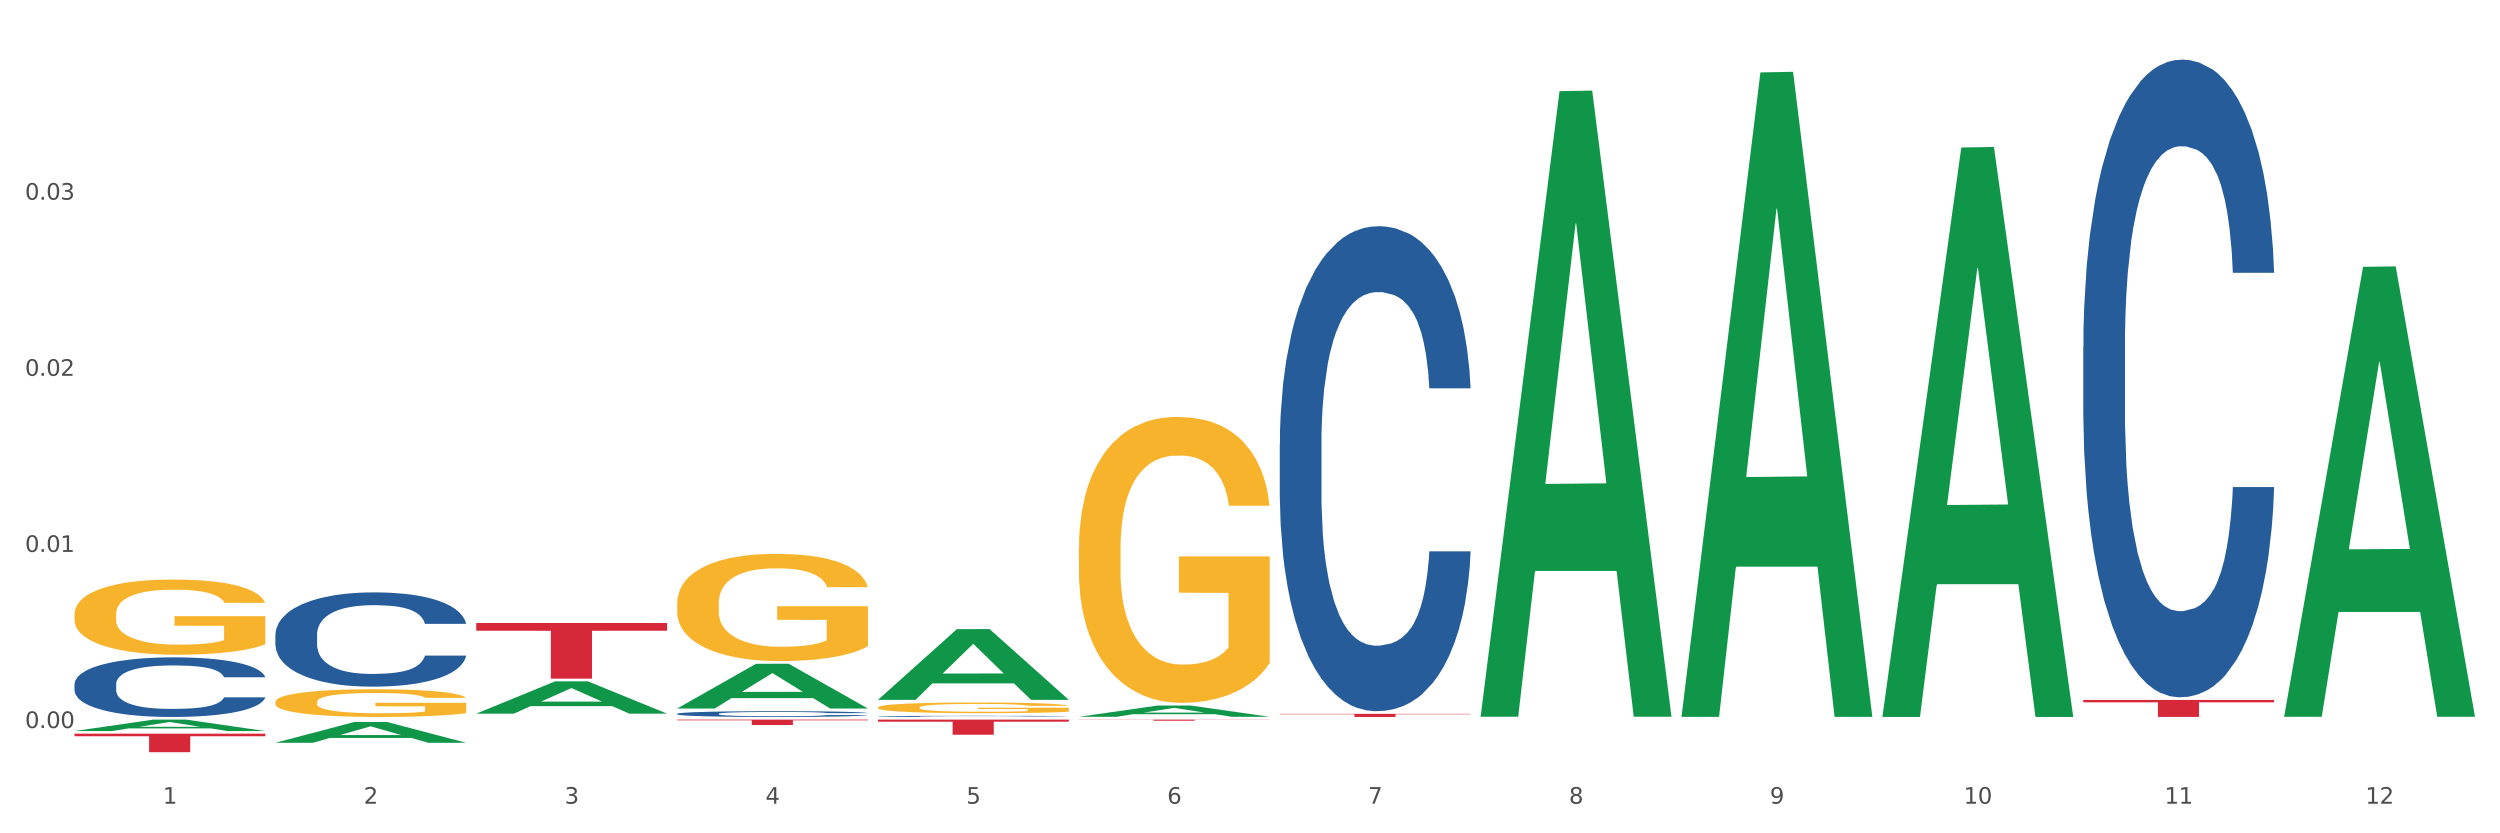 <?xml version="1.0" encoding="utf-8" standalone="no"?>
<!DOCTYPE svg PUBLIC "-//W3C//DTD SVG 1.1//EN"
  "http://www.w3.org/Graphics/SVG/1.1/DTD/svg11.dtd">
<svg xmlns:xlink="http://www.w3.org/1999/xlink" width="1080pt" height="360pt" viewBox="0 0 1080 360" xmlns="http://www.w3.org/2000/svg" version="1.1">
 <rect x="0" y="0" width="1080" height="360" fill="#333333" stroke="none"/>
 <defs>
  <style type="text/css">*{stroke-linejoin: round; stroke-linecap: butt}</style>
 </defs>
 <g id="figure_1">
  <g id="patch_1">
   <path d="M 0 360 
L 1080 360 
L 1080 0 
L 0 0 
z
" style="fill: #ffffff; stroke: #ffffff; stroke-linejoin: miter"/>
  </g>
  <g id="axes_1">
   <g id="matplotlib.axis_1">
    <g id="xtick_1">
     <g id="text_1">
      <!-- 1 -->
      <g style="fill: #4d4d4d" transform="translate(70.342 347.204) scale(0.096 -0.096)">
       <defs>
        <path id="DejaVuSans-31" d="M 794 531 
L 1825 531 
L 1825 4091 
L 703 3866 
L 703 4441 
L 1819 4666 
L 2450 4666 
L 2450 531 
L 3481 531 
L 3481 0 
L 794 0 
L 794 531 
z
" transform="scale(0.016)"/>
       </defs>
       <use xlink:href="#DejaVuSans-31"/>
      </g>
     </g>
    </g>
    <g id="xtick_2">
     <g id="text_2">
      <!-- 2 -->
      <g style="fill: #4d4d4d" transform="translate(157.122 347.204) scale(0.096 -0.096)">
       <defs>
        <path id="DejaVuSans-32" d="M 1228 531 
L 3431 531 
L 3431 0 
L 469 0 
L 469 531 
Q 828 903 1448 1529 
Q 2069 2156 2228 2338 
Q 2531 2678 2651 2914 
Q 2772 3150 2772 3378 
Q 2772 3750 2511 3984 
Q 2250 4219 1831 4219 
Q 1534 4219 1204 4116 
Q 875 4013 500 3803 
L 500 4441 
Q 881 4594 1212 4672 
Q 1544 4750 1819 4750 
Q 2544 4750 2975 4387 
Q 3406 4025 3406 3419 
Q 3406 3131 3298 2873 
Q 3191 2616 2906 2266 
Q 2828 2175 2409 1742 
Q 1991 1309 1228 531 
z
" transform="scale(0.016)"/>
       </defs>
       <use xlink:href="#DejaVuSans-32"/>
      </g>
     </g>
    </g>
    <g id="xtick_3">
     <g id="text_3">
      <!-- 3 -->
      <g style="fill: #4d4d4d" transform="translate(243.902 347.204) scale(0.096 -0.096)">
       <defs>
        <path id="DejaVuSans-33" d="M 2597 2516 
Q 3050 2419 3304 2112 
Q 3559 1806 3559 1356 
Q 3559 666 3084 287 
Q 2609 -91 1734 -91 
Q 1441 -91 1130 -33 
Q 819 25 488 141 
L 488 750 
Q 750 597 1062 519 
Q 1375 441 1716 441 
Q 2309 441 2620 675 
Q 2931 909 2931 1356 
Q 2931 1769 2642 2001 
Q 2353 2234 1838 2234 
L 1294 2234 
L 1294 2753 
L 1863 2753 
Q 2328 2753 2575 2939 
Q 2822 3125 2822 3475 
Q 2822 3834 2567 4026 
Q 2313 4219 1838 4219 
Q 1578 4219 1281 4162 
Q 984 4106 628 3988 
L 628 4550 
Q 988 4650 1302 4700 
Q 1616 4750 1894 4750 
Q 2613 4750 3031 4423 
Q 3450 4097 3450 3541 
Q 3450 3153 3228 2886 
Q 3006 2619 2597 2516 
z
" transform="scale(0.016)"/>
       </defs>
       <use xlink:href="#DejaVuSans-33"/>
      </g>
     </g>
    </g>
    <g id="xtick_4">
     <g id="text_4">
      <!-- 4 -->
      <g style="fill: #4d4d4d" transform="translate(330.683 347.204) scale(0.096 -0.096)">
       <defs>
        <path id="DejaVuSans-34" d="M 2419 4116 
L 825 1625 
L 2419 1625 
L 2419 4116 
z
M 2253 4666 
L 3047 4666 
L 3047 1625 
L 3713 1625 
L 3713 1100 
L 3047 1100 
L 3047 0 
L 2419 0 
L 2419 1100 
L 313 1100 
L 313 1709 
L 2253 4666 
z
" transform="scale(0.016)"/>
       </defs>
       <use xlink:href="#DejaVuSans-34"/>
      </g>
     </g>
    </g>
    <g id="xtick_5">
     <g id="text_5">
      <!-- 5 -->
      <g style="fill: #4d4d4d" transform="translate(417.463 347.204) scale(0.096 -0.096)">
       <defs>
        <path id="DejaVuSans-35" d="M 691 4666 
L 3169 4666 
L 3169 4134 
L 1269 4134 
L 1269 2991 
Q 1406 3038 1543 3061 
Q 1681 3084 1819 3084 
Q 2600 3084 3056 2656 
Q 3513 2228 3513 1497 
Q 3513 744 3044 326 
Q 2575 -91 1722 -91 
Q 1428 -91 1123 -41 
Q 819 9 494 109 
L 494 744 
Q 775 591 1075 516 
Q 1375 441 1709 441 
Q 2250 441 2565 725 
Q 2881 1009 2881 1497 
Q 2881 1984 2565 2268 
Q 2250 2553 1709 2553 
Q 1456 2553 1204 2497 
Q 953 2441 691 2322 
L 691 4666 
z
" transform="scale(0.016)"/>
       </defs>
       <use xlink:href="#DejaVuSans-35"/>
      </g>
     </g>
    </g>
    <g id="xtick_6">
     <g id="text_6">
      <!-- 6 -->
      <g style="fill: #4d4d4d" transform="translate(504.243 347.204) scale(0.096 -0.096)">
       <defs>
        <path id="DejaVuSans-36" d="M 2113 2584 
Q 1688 2584 1439 2293 
Q 1191 2003 1191 1497 
Q 1191 994 1439 701 
Q 1688 409 2113 409 
Q 2538 409 2786 701 
Q 3034 994 3034 1497 
Q 3034 2003 2786 2293 
Q 2538 2584 2113 2584 
z
M 3366 4563 
L 3366 3988 
Q 3128 4100 2886 4159 
Q 2644 4219 2406 4219 
Q 1781 4219 1451 3797 
Q 1122 3375 1075 2522 
Q 1259 2794 1537 2939 
Q 1816 3084 2150 3084 
Q 2853 3084 3261 2657 
Q 3669 2231 3669 1497 
Q 3669 778 3244 343 
Q 2819 -91 2113 -91 
Q 1303 -91 875 529 
Q 447 1150 447 2328 
Q 447 3434 972 4092 
Q 1497 4750 2381 4750 
Q 2619 4750 2861 4703 
Q 3103 4656 3366 4563 
z
" transform="scale(0.016)"/>
       </defs>
       <use xlink:href="#DejaVuSans-36"/>
      </g>
     </g>
    </g>
    <g id="xtick_7">
     <g id="text_7">
      <!-- 7 -->
      <g style="fill: #4d4d4d" transform="translate(591.024 347.204) scale(0.096 -0.096)">
       <defs>
        <path id="DejaVuSans-37" d="M 525 4666 
L 3525 4666 
L 3525 4397 
L 1831 0 
L 1172 0 
L 2766 4134 
L 525 4134 
L 525 4666 
z
" transform="scale(0.016)"/>
       </defs>
       <use xlink:href="#DejaVuSans-37"/>
      </g>
     </g>
    </g>
    <g id="xtick_8">
     <g id="text_8">
      <!-- 8 -->
      <g style="fill: #4d4d4d" transform="translate(677.804 347.204) scale(0.096 -0.096)">
       <defs>
        <path id="DejaVuSans-38" d="M 2034 2216 
Q 1584 2216 1326 1975 
Q 1069 1734 1069 1313 
Q 1069 891 1326 650 
Q 1584 409 2034 409 
Q 2484 409 2743 651 
Q 3003 894 3003 1313 
Q 3003 1734 2745 1975 
Q 2488 2216 2034 2216 
z
M 1403 2484 
Q 997 2584 770 2862 
Q 544 3141 544 3541 
Q 544 4100 942 4425 
Q 1341 4750 2034 4750 
Q 2731 4750 3128 4425 
Q 3525 4100 3525 3541 
Q 3525 3141 3298 2862 
Q 3072 2584 2669 2484 
Q 3125 2378 3379 2068 
Q 3634 1759 3634 1313 
Q 3634 634 3220 271 
Q 2806 -91 2034 -91 
Q 1263 -91 848 271 
Q 434 634 434 1313 
Q 434 1759 690 2068 
Q 947 2378 1403 2484 
z
M 1172 3481 
Q 1172 3119 1398 2916 
Q 1625 2713 2034 2713 
Q 2441 2713 2670 2916 
Q 2900 3119 2900 3481 
Q 2900 3844 2670 4047 
Q 2441 4250 2034 4250 
Q 1625 4250 1398 4047 
Q 1172 3844 1172 3481 
z
" transform="scale(0.016)"/>
       </defs>
       <use xlink:href="#DejaVuSans-38"/>
      </g>
     </g>
    </g>
    <g id="xtick_9">
     <g id="text_9">
      <!-- 9 -->
      <g style="fill: #4d4d4d" transform="translate(764.584 347.204) scale(0.096 -0.096)">
       <defs>
        <path id="DejaVuSans-39" d="M 703 97 
L 703 672 
Q 941 559 1184 500 
Q 1428 441 1663 441 
Q 2288 441 2617 861 
Q 2947 1281 2994 2138 
Q 2813 1869 2534 1725 
Q 2256 1581 1919 1581 
Q 1219 1581 811 2004 
Q 403 2428 403 3163 
Q 403 3881 828 4315 
Q 1253 4750 1959 4750 
Q 2769 4750 3195 4129 
Q 3622 3509 3622 2328 
Q 3622 1225 3098 567 
Q 2575 -91 1691 -91 
Q 1453 -91 1209 -44 
Q 966 3 703 97 
z
M 1959 2075 
Q 2384 2075 2632 2365 
Q 2881 2656 2881 3163 
Q 2881 3666 2632 3958 
Q 2384 4250 1959 4250 
Q 1534 4250 1286 3958 
Q 1038 3666 1038 3163 
Q 1038 2656 1286 2365 
Q 1534 2075 1959 2075 
z
" transform="scale(0.016)"/>
       </defs>
       <use xlink:href="#DejaVuSans-39"/>
      </g>
     </g>
    </g>
    <g id="xtick_10">
     <g id="text_10">
      <!-- 10 -->
      <g style="fill: #4d4d4d" transform="translate(848.311 347.204) scale(0.096 -0.096)">
       <defs>
        <path id="DejaVuSans-30" d="M 2034 4250 
Q 1547 4250 1301 3770 
Q 1056 3291 1056 2328 
Q 1056 1369 1301 889 
Q 1547 409 2034 409 
Q 2525 409 2770 889 
Q 3016 1369 3016 2328 
Q 3016 3291 2770 3770 
Q 2525 4250 2034 4250 
z
M 2034 4750 
Q 2819 4750 3233 4129 
Q 3647 3509 3647 2328 
Q 3647 1150 3233 529 
Q 2819 -91 2034 -91 
Q 1250 -91 836 529 
Q 422 1150 422 2328 
Q 422 3509 836 4129 
Q 1250 4750 2034 4750 
z
" transform="scale(0.016)"/>
       </defs>
       <use xlink:href="#DejaVuSans-31"/>
       <use xlink:href="#DejaVuSans-30" transform="translate(63.623 0)"/>
      </g>
     </g>
    </g>
    <g id="xtick_11">
     <g id="text_11">
      <!-- 11 -->
      <g style="fill: #4d4d4d" transform="translate(935.091 347.204) scale(0.096 -0.096)">
       <use xlink:href="#DejaVuSans-31"/>
       <use xlink:href="#DejaVuSans-31" transform="translate(63.623 0)"/>
      </g>
     </g>
    </g>
    <g id="xtick_12">
     <g id="text_12">
      <!-- 12 -->
      <g style="fill: #4d4d4d" transform="translate(1021.871 347.204) scale(0.096 -0.096)">
       <use xlink:href="#DejaVuSans-31"/>
       <use xlink:href="#DejaVuSans-32" transform="translate(63.623 0)"/>
      </g>
     </g>
    </g>
    <g id="xtick_13"/>
    <g id="xtick_14"/>
    <g id="xtick_15"/>
    <g id="xtick_16"/>
    <g id="xtick_17"/>
    <g id="xtick_18"/>
    <g id="xtick_19"/>
    <g id="xtick_20"/>
    <g id="xtick_21"/>
    <g id="xtick_22"/>
    <g id="xtick_23"/>
   </g>
   <g id="matplotlib.axis_2">
    <g id="ytick_1">
     <g id="text_13">
      <!-- 0.00 -->
      <g style="fill: #4d4d4d" transform="translate(10.8 314.512) scale(0.096 -0.096)">
       <defs>
        <path id="DejaVuSans-2e" d="M 684 794 
L 1344 794 
L 1344 0 
L 684 0 
L 684 794 
z
" transform="scale(0.016)"/>
       </defs>
       <use xlink:href="#DejaVuSans-30"/>
       <use xlink:href="#DejaVuSans-2e" transform="translate(63.623 0)"/>
       <use xlink:href="#DejaVuSans-30" transform="translate(95.41 0)"/>
       <use xlink:href="#DejaVuSans-30" transform="translate(159.033 0)"/>
      </g>
     </g>
    </g>
    <g id="ytick_2">
     <g id="text_14">
      <!-- 0.01 -->
      <g style="fill: #4d4d4d" transform="translate(10.8 238.431) scale(0.096 -0.096)">
       <use xlink:href="#DejaVuSans-30"/>
       <use xlink:href="#DejaVuSans-2e" transform="translate(63.623 0)"/>
       <use xlink:href="#DejaVuSans-30" transform="translate(95.41 0)"/>
       <use xlink:href="#DejaVuSans-31" transform="translate(159.033 0)"/>
      </g>
     </g>
    </g>
    <g id="ytick_3">
     <g id="text_15">
      <!-- 0.02 -->
      <g style="fill: #4d4d4d" transform="translate(10.8 162.351) scale(0.096 -0.096)">
       <use xlink:href="#DejaVuSans-30"/>
       <use xlink:href="#DejaVuSans-2e" transform="translate(63.623 0)"/>
       <use xlink:href="#DejaVuSans-30" transform="translate(95.41 0)"/>
       <use xlink:href="#DejaVuSans-32" transform="translate(159.033 0)"/>
      </g>
     </g>
    </g>
    <g id="ytick_4">
     <g id="text_16">
      <!-- 0.03 -->
      <g style="fill: #4d4d4d" transform="translate(10.8 86.271) scale(0.096 -0.096)">
       <use xlink:href="#DejaVuSans-30"/>
       <use xlink:href="#DejaVuSans-2e" transform="translate(63.623 0)"/>
       <use xlink:href="#DejaVuSans-30" transform="translate(95.41 0)"/>
       <use xlink:href="#DejaVuSans-33" transform="translate(159.033 0)"/>
      </g>
     </g>
    </g>
    <g id="ytick_5"/>
    <g id="ytick_6"/>
    <g id="ytick_7"/>
    <g id="ytick_8"/>
   </g>
   <g id="PolyCollection_1">
    <path d="M 32.175 315.805 
L 32.26 315.8 
L 66.256 310.869 
L 80.365 310.865 
L 114.616 315.814 
L 98.298 315.814 
L 90.904 314.661 
L 55.803 314.661 
L 55.548 314.68 
L 48.408 315.814 
L 32.175 315.814 
L 32.175 315.805 
L 60.222 313.974 
L 86.484 313.969 
L 73.481 311.919 
L 73.311 311.91 
L 73.141 311.924 
L 60.137 313.969 
L 60.222 313.974 
L 32.175 315.805 
z
" clip-path="url(#p56bc7c4784)" style="fill: #109648"/>
    <path d="M 32.175 265.371 
L 32.272 265.341 
L 32.272 264.274 
L 32.467 263.354 
L 33.44 261.13 
L 34.9 259.291 
L 35.971 258.313 
L 37.042 257.512 
L 38.307 256.711 
L 39.864 255.881 
L 42.687 254.665 
L 44.439 254.042 
L 46.58 253.39 
L 50.474 252.441 
L 53.296 251.907 
L 56.216 251.462 
L 60.986 250.929 
L 64.1 250.691 
L 67.41 250.513 
L 71.4 250.395 
L 74.418 250.365 
L 81.036 250.454 
L 86.682 250.721 
L 89.407 250.929 
L 92.911 251.285 
L 94.76 251.522 
L 97.778 251.996 
L 100.892 252.619 
L 103.034 253.153 
L 106.246 254.161 
L 108.679 255.169 
L 110.918 256.415 
L 112.086 257.275 
L 112.962 258.076 
L 113.74 258.995 
L 114.519 260.448 
L 96.999 260.448 
L 96.318 259.41 
L 95.247 258.431 
L 93.69 257.483 
L 92.327 256.889 
L 89.991 256.148 
L 87.85 255.674 
L 85.611 255.318 
L 82.886 255.021 
L 80.744 254.873 
L 77.727 254.754 
L 71.79 254.784 
L 67.799 255.021 
L 65.074 255.318 
L 63.322 255.585 
L 61.764 255.881 
L 60.012 256.296 
L 57.968 256.919 
L 56.508 257.483 
L 55.048 258.194 
L 53.88 258.906 
L 52.81 259.736 
L 51.934 260.626 
L 51.252 261.545 
L 50.668 262.672 
L 50.182 264.541 
L 50.182 268.603 
L 50.376 269.523 
L 50.863 270.739 
L 51.447 271.658 
L 52.42 272.755 
L 53.296 273.496 
L 54.951 274.564 
L 56.8 275.454 
L 58.26 276.017 
L 59.72 276.492 
L 62.251 277.144 
L 65.074 277.678 
L 67.507 278.004 
L 70.816 278.301 
L 73.055 278.419 
L 75.002 278.479 
L 79.771 278.479 
L 83.178 278.39 
L 86.974 278.182 
L 89.894 277.915 
L 92.327 277.589 
L 95.052 277.055 
L 96.804 276.551 
L 96.804 270.353 
L 75.391 270.323 
L 75.391 266.201 
L 114.616 266.201 
L 114.616 278.301 
L 112.962 278.923 
L 111.112 279.487 
L 109.166 279.991 
L 106.246 280.614 
L 102.742 281.207 
L 99.627 281.622 
L 96.318 281.978 
L 92.424 282.304 
L 87.363 282.601 
L 84.248 282.719 
L 80.355 282.808 
L 75.78 282.838 
L 71.79 282.779 
L 67.896 282.63 
L 63.808 282.364 
L 59.818 281.978 
L 56.8 281.592 
L 53.783 281.118 
L 50.571 280.495 
L 48.04 279.902 
L 46.094 279.368 
L 43.952 278.686 
L 41.616 277.797 
L 39.864 276.996 
L 38.307 276.165 
L 36.652 275.098 
L 35.484 274.179 
L 34.316 273.022 
L 33.635 272.162 
L 32.856 270.828 
L 32.272 268.959 
L 32.175 265.371 
z
" clip-path="url(#p56bc7c4784)" style="fill: #f7b32b"/>
    <path d="M 292.516 310.865 
L 374.957 310.865 
L 374.957 311.191 
L 342.528 311.193 
L 342.528 313.214 
L 324.75 313.214 
L 324.75 311.193 
L 292.516 311.191 
L 292.516 310.867 
L 292.516 310.865 
z
" clip-path="url(#p56bc7c4784)" style="fill: #d62839"/>
    <path d="M 205.736 269.129 
L 288.177 269.129 
L 288.177 272.472 
L 255.747 272.495 
L 255.747 293.185 
L 237.97 293.185 
L 237.97 272.495 
L 205.736 272.472 
L 205.736 269.152 
L 205.736 269.129 
z
" clip-path="url(#p56bc7c4784)" style="fill: #d62839"/>
    <path d="M 32.175 316.954 
L 114.616 316.954 
L 114.616 318.065 
L 82.187 318.073 
L 82.187 324.95 
L 64.409 324.95 
L 64.409 318.073 
L 32.175 318.065 
L 32.175 316.962 
L 32.175 316.954 
z
" clip-path="url(#p56bc7c4784)" style="fill: #d62839"/>
    <path d="M 32.175 295.546 
L 32.272 295.523 
L 32.272 294.865 
L 32.565 293.971 
L 33.637 292.325 
L 35.001 291.079 
L 37.34 289.621 
L 38.607 289.01 
L 40.263 288.328 
L 43.674 287.223 
L 47.572 286.283 
L 50.3 285.765 
L 52.347 285.436 
L 56.927 284.848 
L 59.558 284.59 
L 62.287 284.378 
L 64.625 284.237 
L 68.523 284.072 
L 71.642 284.002 
L 75.247 283.978 
L 78.268 284.002 
L 82.263 284.096 
L 88.11 284.378 
L 90.352 284.543 
L 93.373 284.825 
L 96.491 285.201 
L 99.025 285.577 
L 101.948 286.118 
L 104.969 286.823 
L 107.892 287.717 
L 109.939 288.54 
L 111.595 289.41 
L 113.057 290.468 
L 114.129 291.62 
L 114.616 292.584 
L 96.783 292.584 
L 96.296 291.714 
L 95.322 290.773 
L 94.347 290.139 
L 93.275 289.621 
L 91.619 289.034 
L 90.157 288.657 
L 87.721 288.211 
L 85.479 287.928 
L 83.628 287.764 
L 81.386 287.623 
L 76.611 287.482 
L 73.201 287.482 
L 71.057 287.529 
L 68.426 287.646 
L 66.184 287.811 
L 63.553 288.093 
L 61.507 288.399 
L 59.461 288.798 
L 58.291 289.081 
L 56.537 289.598 
L 55.368 290.021 
L 53.809 290.75 
L 52.932 291.267 
L 51.372 292.607 
L 50.69 293.595 
L 50.398 294.277 
L 50.203 295.029 
L 50.203 298.697 
L 50.788 300.343 
L 51.275 301.048 
L 52.054 301.848 
L 53.516 302.882 
L 55.66 303.893 
L 57.901 304.622 
L 59.753 305.069 
L 61.507 305.398 
L 63.261 305.657 
L 65.405 305.892 
L 67.159 306.033 
L 69.79 306.174 
L 72.908 306.244 
L 75.345 306.244 
L 80.314 306.127 
L 82.556 306.009 
L 84.7 305.845 
L 87.038 305.586 
L 88.89 305.304 
L 89.962 305.092 
L 91.716 304.646 
L 93.08 304.175 
L 94.25 303.635 
L 95.029 303.164 
L 95.906 302.459 
L 96.588 301.659 
L 96.783 301.236 
L 114.616 301.236 
L 114.227 302.083 
L 113.544 302.906 
L 112.18 304.011 
L 111.108 304.646 
L 109.452 305.421 
L 107.697 306.08 
L 105.261 306.809 
L 103.02 307.349 
L 100.681 307.82 
L 98.148 308.243 
L 93.567 308.831 
L 91.911 308.995 
L 88.403 309.277 
L 85.674 309.442 
L 81.679 309.607 
L 77.586 309.701 
L 73.298 309.724 
L 69.498 309.677 
L 65.307 309.536 
L 62.676 309.395 
L 59.753 309.183 
L 56.342 308.854 
L 53.126 308.454 
L 50.105 307.984 
L 47.279 307.443 
L 44.648 306.832 
L 41.238 305.821 
L 38.704 304.834 
L 36.853 303.917 
L 35.586 303.141 
L 34.319 302.153 
L 33.637 301.471 
L 32.565 299.826 
L 32.175 298.297 
L 32.175 295.546 
z
" clip-path="url(#p56bc7c4784)" style="fill: #255c99"/>
    <path d="M 118.955 274.207 
L 119.053 274.17 
L 119.053 273.129 
L 119.345 271.715 
L 120.417 269.112 
L 121.781 267.141 
L 124.12 264.836 
L 125.387 263.869 
L 127.044 262.79 
L 130.454 261.042 
L 134.352 259.555 
L 137.081 258.737 
L 139.127 258.216 
L 143.707 257.286 
L 146.338 256.877 
L 149.067 256.543 
L 151.406 256.32 
L 155.304 256.059 
L 158.422 255.948 
L 162.028 255.911 
L 165.048 255.948 
L 169.044 256.096 
L 174.891 256.543 
L 177.132 256.803 
L 180.153 257.249 
L 183.271 257.844 
L 185.805 258.439 
L 188.728 259.295 
L 191.749 260.41 
L 194.673 261.823 
L 196.719 263.125 
L 198.376 264.501 
L 199.837 266.174 
L 200.909 267.997 
L 201.397 269.521 
L 183.564 269.521 
L 183.076 268.145 
L 182.102 266.658 
L 181.127 265.654 
L 180.055 264.836 
L 178.399 263.906 
L 176.937 263.311 
L 174.501 262.604 
L 172.26 262.158 
L 170.408 261.898 
L 168.167 261.675 
L 163.392 261.452 
L 159.981 261.452 
L 157.837 261.526 
L 155.206 261.712 
L 152.965 261.972 
L 150.334 262.418 
L 148.287 262.902 
L 146.241 263.534 
L 145.071 263.98 
L 143.317 264.798 
L 142.148 265.468 
L 140.589 266.621 
L 139.712 267.439 
L 138.153 269.559 
L 137.471 271.12 
L 137.178 272.199 
L 136.983 273.389 
L 136.983 279.19 
L 137.568 281.793 
L 138.055 282.909 
L 138.835 284.173 
L 140.297 285.81 
L 142.44 287.409 
L 144.682 288.562 
L 146.533 289.268 
L 148.287 289.789 
L 150.041 290.198 
L 152.185 290.57 
L 153.939 290.793 
L 156.57 291.016 
L 159.689 291.128 
L 162.125 291.128 
L 167.095 290.942 
L 169.336 290.756 
L 171.48 290.495 
L 173.819 290.086 
L 175.67 289.64 
L 176.742 289.305 
L 178.496 288.599 
L 179.861 287.855 
L 181.03 287 
L 181.81 286.256 
L 182.687 285.14 
L 183.369 283.876 
L 183.564 283.207 
L 201.397 283.207 
L 201.007 284.545 
L 200.325 285.847 
L 198.96 287.595 
L 197.889 288.599 
L 196.232 289.826 
L 194.478 290.867 
L 192.042 292.02 
L 189.8 292.875 
L 187.462 293.619 
L 184.928 294.289 
L 180.348 295.218 
L 178.691 295.479 
L 175.183 295.925 
L 172.454 296.185 
L 168.459 296.445 
L 164.366 296.594 
L 160.079 296.631 
L 156.278 296.557 
L 152.088 296.334 
L 149.457 296.111 
L 146.533 295.776 
L 143.123 295.255 
L 139.907 294.623 
L 136.886 293.879 
L 134.06 293.024 
L 131.429 292.057 
L 128.018 290.458 
L 125.484 288.896 
L 123.633 287.446 
L 122.366 286.219 
L 121.099 284.657 
L 120.417 283.578 
L 119.345 280.975 
L 118.955 278.558 
L 118.955 274.207 
z
" clip-path="url(#p56bc7c4784)" style="fill: #255c99"/>
    <path d="M 466.077 310.865 
L 548.518 310.865 
L 548.518 310.933 
L 516.088 310.933 
L 516.088 311.357 
L 498.311 311.357 
L 498.311 310.933 
L 466.077 310.933 
L 466.077 310.865 
L 466.077 310.865 
z
" clip-path="url(#p56bc7c4784)" style="fill: #d62839"/>
    <path d="M 292.516 308.352 
L 292.613 308.35 
L 292.613 308.286 
L 292.906 308.199 
L 293.978 308.04 
L 295.342 307.92 
L 297.681 307.778 
L 298.948 307.719 
L 300.604 307.653 
L 304.015 307.546 
L 307.913 307.455 
L 310.641 307.405 
L 312.688 307.373 
L 317.268 307.316 
L 319.899 307.291 
L 322.628 307.271 
L 324.966 307.257 
L 328.864 307.241 
L 331.983 307.235 
L 335.588 307.232 
L 338.609 307.235 
L 342.604 307.244 
L 348.451 307.271 
L 350.693 307.287 
L 353.714 307.314 
L 356.832 307.351 
L 359.366 307.387 
L 362.289 307.439 
L 365.31 307.508 
L 368.233 307.594 
L 370.28 307.674 
L 371.936 307.758 
L 373.398 307.86 
L 374.47 307.972 
L 374.957 308.065 
L 357.124 308.065 
L 356.637 307.981 
L 355.663 307.89 
L 354.688 307.829 
L 353.616 307.778 
L 351.96 307.722 
L 350.498 307.685 
L 348.062 307.642 
L 345.82 307.615 
L 343.969 307.599 
L 341.727 307.585 
L 336.952 307.571 
L 333.542 307.571 
L 331.398 307.576 
L 328.767 307.587 
L 326.525 307.603 
L 323.894 307.631 
L 321.848 307.66 
L 319.802 307.699 
L 318.632 307.726 
L 316.878 307.776 
L 315.709 307.817 
L 314.15 307.888 
L 313.273 307.938 
L 311.713 308.067 
L 311.031 308.163 
L 310.739 308.229 
L 310.544 308.302 
L 310.544 308.657 
L 311.129 308.816 
L 311.616 308.884 
L 312.395 308.962 
L 313.857 309.062 
L 316.001 309.16 
L 318.242 309.23 
L 320.094 309.274 
L 321.848 309.305 
L 323.602 309.33 
L 325.746 309.353 
L 327.5 309.367 
L 330.131 309.381 
L 333.249 309.387 
L 335.686 309.387 
L 340.655 309.376 
L 342.897 309.365 
L 345.041 309.349 
L 347.379 309.324 
L 349.231 309.296 
L 350.303 309.276 
L 352.057 309.233 
L 353.421 309.187 
L 354.591 309.135 
L 355.37 309.089 
L 356.247 309.021 
L 356.929 308.944 
L 357.124 308.903 
L 374.957 308.903 
L 374.568 308.985 
L 373.885 309.064 
L 372.521 309.171 
L 371.449 309.233 
L 369.793 309.308 
L 368.038 309.371 
L 365.602 309.442 
L 363.361 309.494 
L 361.022 309.54 
L 358.489 309.581 
L 353.908 309.638 
L 352.252 309.654 
L 348.744 309.681 
L 346.015 309.697 
L 342.02 309.713 
L 337.927 309.722 
L 333.639 309.724 
L 329.839 309.72 
L 325.648 309.706 
L 323.017 309.692 
L 320.094 309.672 
L 316.683 309.64 
L 313.467 309.601 
L 310.447 309.556 
L 307.621 309.503 
L 304.989 309.444 
L 301.579 309.346 
L 299.045 309.251 
L 297.194 309.162 
L 295.927 309.087 
L 294.66 308.991 
L 293.978 308.925 
L 292.906 308.766 
L 292.516 308.618 
L 292.516 308.352 
z
" clip-path="url(#p56bc7c4784)" style="fill: #255c99"/>
    <path d="M 118.955 303.295 
L 119.053 303.284 
L 119.053 302.891 
L 119.247 302.553 
L 120.221 301.734 
L 121.681 301.057 
L 122.751 300.697 
L 123.822 300.402 
L 125.087 300.108 
L 126.645 299.802 
L 129.467 299.355 
L 131.219 299.125 
L 133.361 298.885 
L 137.254 298.536 
L 140.077 298.339 
L 142.997 298.176 
L 147.766 297.979 
L 150.881 297.892 
L 154.19 297.826 
L 158.181 297.783 
L 161.198 297.772 
L 167.817 297.805 
L 173.462 297.903 
L 176.187 297.979 
L 179.691 298.11 
L 181.541 298.198 
L 184.558 298.372 
L 187.673 298.601 
L 189.814 298.798 
L 193.026 299.169 
L 195.459 299.54 
L 197.698 299.999 
L 198.866 300.315 
L 199.742 300.61 
L 200.521 300.948 
L 201.299 301.483 
L 183.779 301.483 
L 183.098 301.101 
L 182.027 300.741 
L 180.47 300.391 
L 179.107 300.173 
L 176.771 299.9 
L 174.63 299.726 
L 172.391 299.595 
L 169.666 299.486 
L 167.525 299.431 
L 164.507 299.387 
L 158.57 299.398 
L 154.579 299.486 
L 151.854 299.595 
L 150.102 299.693 
L 148.545 299.802 
L 146.793 299.955 
L 144.749 300.184 
L 143.289 300.391 
L 141.829 300.653 
L 140.661 300.915 
L 139.59 301.221 
L 138.714 301.549 
L 138.033 301.887 
L 137.449 302.302 
L 136.962 302.989 
L 136.962 304.485 
L 137.157 304.823 
L 137.643 305.271 
L 138.227 305.609 
L 139.201 306.013 
L 140.077 306.286 
L 141.731 306.679 
L 143.581 307.006 
L 145.041 307.214 
L 146.501 307.388 
L 149.031 307.628 
L 151.854 307.825 
L 154.287 307.945 
L 157.597 308.054 
L 159.835 308.098 
L 161.782 308.12 
L 166.551 308.12 
L 169.958 308.087 
L 173.754 308.01 
L 176.674 307.912 
L 179.107 307.792 
L 181.833 307.596 
L 183.585 307.41 
L 183.585 305.129 
L 162.171 305.118 
L 162.171 303.601 
L 201.397 303.601 
L 201.397 308.054 
L 199.742 308.283 
L 197.893 308.491 
L 195.946 308.676 
L 193.026 308.905 
L 189.522 309.124 
L 186.407 309.277 
L 183.098 309.408 
L 179.205 309.528 
L 174.143 309.637 
L 171.029 309.68 
L 167.135 309.713 
L 162.561 309.724 
L 158.57 309.702 
L 154.677 309.648 
L 150.589 309.549 
L 146.598 309.408 
L 143.581 309.266 
L 140.563 309.091 
L 137.351 308.862 
L 134.821 308.644 
L 132.874 308.447 
L 130.733 308.196 
L 128.397 307.869 
L 126.645 307.574 
L 125.087 307.268 
L 123.433 306.875 
L 122.265 306.537 
L 121.097 306.111 
L 120.415 305.795 
L 119.637 305.303 
L 119.053 304.616 
L 118.955 303.295 
z
" clip-path="url(#p56bc7c4784)" style="fill: #f7b32b"/>
    <path d="M 292.516 260.683 
L 292.613 260.641 
L 292.613 259.118 
L 292.808 257.807 
L 293.781 254.634 
L 295.241 252.012 
L 296.312 250.616 
L 297.383 249.474 
L 298.648 248.332 
L 300.205 247.148 
L 303.028 245.413 
L 304.78 244.525 
L 306.921 243.594 
L 310.815 242.241 
L 313.637 241.48 
L 316.557 240.845 
L 321.327 240.084 
L 324.441 239.745 
L 327.751 239.491 
L 331.741 239.322 
L 334.759 239.28 
L 341.377 239.407 
L 347.023 239.788 
L 349.748 240.084 
L 353.252 240.591 
L 355.101 240.93 
L 358.119 241.606 
L 361.233 242.495 
L 363.375 243.256 
L 366.587 244.694 
L 369.02 246.132 
L 371.259 247.909 
L 372.427 249.136 
L 373.303 250.278 
L 374.081 251.589 
L 374.86 253.662 
L 357.34 253.662 
L 356.659 252.181 
L 355.588 250.785 
L 354.031 249.432 
L 352.668 248.586 
L 350.332 247.528 
L 348.191 246.851 
L 345.952 246.344 
L 343.227 245.921 
L 341.085 245.709 
L 338.068 245.54 
L 332.131 245.582 
L 328.14 245.921 
L 325.415 246.344 
L 323.663 246.725 
L 322.105 247.148 
L 320.353 247.74 
L 318.309 248.628 
L 316.849 249.432 
L 315.389 250.447 
L 314.221 251.462 
L 313.151 252.646 
L 312.275 253.915 
L 311.593 255.227 
L 311.009 256.834 
L 310.523 259.499 
L 310.523 265.294 
L 310.717 266.605 
L 311.204 268.339 
L 311.788 269.651 
L 312.761 271.216 
L 313.637 272.273 
L 315.292 273.796 
L 317.141 275.065 
L 318.601 275.868 
L 320.061 276.545 
L 322.592 277.476 
L 325.415 278.237 
L 327.848 278.702 
L 331.157 279.125 
L 333.396 279.295 
L 335.343 279.379 
L 340.112 279.379 
L 343.519 279.252 
L 347.315 278.956 
L 350.235 278.576 
L 352.668 278.11 
L 355.393 277.349 
L 357.145 276.63 
L 357.145 267.789 
L 335.732 267.747 
L 335.732 261.868 
L 374.957 261.868 
L 374.957 279.125 
L 373.303 280.014 
L 371.453 280.817 
L 369.507 281.536 
L 366.587 282.425 
L 363.083 283.271 
L 359.968 283.863 
L 356.659 284.371 
L 352.765 284.836 
L 347.704 285.259 
L 344.589 285.428 
L 340.696 285.555 
L 336.121 285.597 
L 332.131 285.513 
L 328.237 285.301 
L 324.149 284.92 
L 320.159 284.371 
L 317.141 283.821 
L 314.124 283.144 
L 310.912 282.256 
L 308.381 281.41 
L 306.435 280.648 
L 304.293 279.675 
L 301.957 278.406 
L 300.205 277.264 
L 298.648 276.08 
L 296.993 274.557 
L 295.825 273.246 
L 294.657 271.596 
L 293.976 270.37 
L 293.197 268.466 
L 292.613 265.801 
L 292.516 260.683 
z
" clip-path="url(#p56bc7c4784)" style="fill: #f7b32b"/>
    <path d="M 379.296 305.614 
L 379.394 305.61 
L 379.394 305.458 
L 379.588 305.328 
L 380.562 305.011 
L 382.022 304.75 
L 383.092 304.611 
L 384.163 304.497 
L 385.428 304.383 
L 386.986 304.265 
L 389.808 304.092 
L 391.56 304.004 
L 393.702 303.911 
L 397.595 303.776 
L 400.418 303.7 
L 403.338 303.637 
L 408.107 303.561 
L 411.222 303.527 
L 414.531 303.502 
L 418.522 303.485 
L 421.539 303.481 
L 428.158 303.494 
L 433.803 303.532 
L 436.528 303.561 
L 440.032 303.612 
L 441.882 303.645 
L 444.899 303.713 
L 448.014 303.801 
L 450.155 303.877 
L 453.367 304.021 
L 455.8 304.164 
L 458.039 304.341 
L 459.207 304.463 
L 460.083 304.577 
L 460.862 304.708 
L 461.64 304.914 
L 444.12 304.914 
L 443.439 304.767 
L 442.368 304.628 
L 440.811 304.493 
L 439.448 304.408 
L 437.112 304.303 
L 434.971 304.236 
L 432.732 304.185 
L 430.007 304.143 
L 427.866 304.122 
L 424.848 304.105 
L 418.911 304.109 
L 414.92 304.143 
L 412.195 304.185 
L 410.443 304.223 
L 408.886 304.265 
L 407.134 304.324 
L 405.09 304.413 
L 403.63 304.493 
L 402.17 304.594 
L 401.002 304.695 
L 399.931 304.813 
L 399.055 304.94 
L 398.374 305.07 
L 397.79 305.231 
L 397.303 305.496 
L 397.303 306.074 
L 397.498 306.205 
L 397.984 306.377 
L 398.568 306.508 
L 399.542 306.664 
L 400.418 306.769 
L 402.072 306.921 
L 403.922 307.048 
L 405.382 307.128 
L 406.842 307.195 
L 409.372 307.288 
L 412.195 307.364 
L 414.628 307.41 
L 417.938 307.452 
L 420.176 307.469 
L 422.123 307.478 
L 426.892 307.478 
L 430.299 307.465 
L 434.095 307.436 
L 437.015 307.398 
L 439.448 307.351 
L 442.174 307.275 
L 443.926 307.204 
L 443.926 306.323 
L 422.512 306.318 
L 422.512 305.732 
L 461.738 305.732 
L 461.738 307.452 
L 460.083 307.541 
L 458.234 307.621 
L 456.287 307.693 
L 453.367 307.781 
L 449.863 307.866 
L 446.748 307.925 
L 443.439 307.975 
L 439.546 308.022 
L 434.484 308.064 
L 431.37 308.081 
L 427.476 308.093 
L 422.902 308.098 
L 418.911 308.089 
L 415.018 308.068 
L 410.93 308.03 
L 406.939 307.975 
L 403.922 307.92 
L 400.904 307.853 
L 397.692 307.764 
L 395.162 307.68 
L 393.215 307.604 
L 391.074 307.507 
L 388.738 307.381 
L 386.986 307.267 
L 385.428 307.149 
L 383.774 306.997 
L 382.606 306.866 
L 381.438 306.702 
L 380.756 306.58 
L 379.978 306.39 
L 379.394 306.124 
L 379.296 305.614 
z
" clip-path="url(#p56bc7c4784)" style="fill: #f7b32b"/>
    <path d="M 466.077 237.195 
L 466.174 237.082 
L 466.174 233.021 
L 466.369 229.525 
L 467.342 221.064 
L 468.802 214.071 
L 469.873 210.348 
L 470.943 207.303 
L 472.209 204.257 
L 473.766 201.098 
L 476.589 196.474 
L 478.341 194.105 
L 480.482 191.623 
L 484.375 188.013 
L 487.198 185.983 
L 490.118 184.291 
L 494.887 182.26 
L 498.002 181.358 
L 501.311 180.681 
L 505.302 180.23 
L 508.319 180.117 
L 514.938 180.456 
L 520.583 181.471 
L 523.309 182.26 
L 526.813 183.614 
L 528.662 184.517 
L 531.679 186.321 
L 534.794 188.69 
L 536.935 190.721 
L 540.147 194.556 
L 542.581 198.391 
L 544.819 203.129 
L 545.987 206.4 
L 546.863 209.446 
L 547.642 212.943 
L 548.421 218.47 
L 530.901 218.47 
L 530.219 214.522 
L 529.149 210.799 
L 527.591 207.19 
L 526.229 204.934 
L 523.893 202.114 
L 521.751 200.309 
L 519.513 198.955 
L 516.787 197.827 
L 514.646 197.263 
L 511.629 196.812 
L 505.691 196.925 
L 501.701 197.827 
L 498.975 198.955 
L 497.223 199.97 
L 495.666 201.098 
L 493.914 202.678 
L 491.87 205.046 
L 490.41 207.19 
L 488.95 209.897 
L 487.782 212.604 
L 486.711 215.763 
L 485.835 219.147 
L 485.154 222.644 
L 484.57 226.93 
L 484.083 234.037 
L 484.083 249.49 
L 484.278 252.987 
L 484.765 257.612 
L 485.349 261.109 
L 486.322 265.283 
L 487.198 268.103 
L 488.853 272.164 
L 490.702 275.548 
L 492.162 277.691 
L 493.622 279.496 
L 496.153 281.977 
L 498.975 284.008 
L 501.409 285.249 
L 504.718 286.377 
L 506.957 286.828 
L 508.903 287.054 
L 513.673 287.054 
L 517.079 286.715 
L 520.875 285.926 
L 523.795 284.91 
L 526.229 283.669 
L 528.954 281.639 
L 530.706 279.721 
L 530.706 256.146 
L 509.293 256.033 
L 509.293 240.353 
L 548.518 240.353 
L 548.518 286.377 
L 546.863 288.746 
L 545.014 290.889 
L 543.067 292.806 
L 540.147 295.175 
L 536.643 297.431 
L 533.529 299.011 
L 530.219 300.364 
L 526.326 301.605 
L 521.265 302.733 
L 518.15 303.184 
L 514.257 303.523 
L 509.682 303.635 
L 505.691 303.41 
L 501.798 302.846 
L 497.71 301.831 
L 493.719 300.364 
L 490.702 298.898 
L 487.685 297.093 
L 484.473 294.724 
L 481.942 292.468 
L 479.995 290.438 
L 477.854 287.843 
L 475.518 284.459 
L 473.766 281.413 
L 472.209 278.255 
L 470.554 274.194 
L 469.386 270.697 
L 468.218 266.298 
L 467.537 263.027 
L 466.758 257.951 
L 466.174 250.844 
L 466.077 237.195 
z
" clip-path="url(#p56bc7c4784)" style="fill: #f7b32b"/>
    <path d="M 552.857 191.861 
L 552.954 191.67 
L 552.954 186.312 
L 553.247 179.041 
L 554.319 165.647 
L 555.683 155.506 
L 558.022 143.643 
L 559.289 138.668 
L 560.945 133.119 
L 564.356 124.126 
L 568.254 116.472 
L 570.982 112.263 
L 573.029 109.584 
L 577.609 104.801 
L 580.24 102.696 
L 582.969 100.974 
L 585.307 99.826 
L 589.205 98.486 
L 592.324 97.912 
L 595.929 97.721 
L 598.95 97.912 
L 602.945 98.678 
L 608.792 100.974 
L 611.034 102.313 
L 614.055 104.609 
L 617.173 107.671 
L 619.707 110.732 
L 622.63 115.133 
L 625.651 120.873 
L 628.574 128.144 
L 630.621 134.841 
L 632.277 141.921 
L 633.739 150.531 
L 634.811 159.907 
L 635.298 167.752 
L 617.465 167.752 
L 616.978 160.672 
L 616.004 153.019 
L 615.029 147.852 
L 613.957 143.643 
L 612.301 138.859 
L 610.839 135.798 
L 608.403 132.162 
L 606.161 129.866 
L 604.31 128.527 
L 602.068 127.379 
L 597.293 126.231 
L 593.883 126.231 
L 591.739 126.613 
L 589.108 127.57 
L 586.866 128.91 
L 584.235 131.206 
L 582.189 133.693 
L 580.143 136.946 
L 578.973 139.242 
L 577.219 143.452 
L 576.05 146.896 
L 574.491 152.827 
L 573.614 157.037 
L 572.054 167.943 
L 571.372 175.98 
L 571.08 181.528 
L 570.885 187.651 
L 570.885 217.501 
L 571.47 230.895 
L 571.957 236.635 
L 572.736 243.14 
L 574.198 251.559 
L 576.342 259.787 
L 578.583 265.719 
L 580.435 269.354 
L 582.189 272.033 
L 583.943 274.138 
L 586.087 276.051 
L 587.841 277.199 
L 590.472 278.347 
L 593.59 278.921 
L 596.027 278.921 
L 600.997 277.965 
L 603.238 277.008 
L 605.382 275.668 
L 607.72 273.564 
L 609.572 271.268 
L 610.644 269.546 
L 612.398 265.91 
L 613.762 262.083 
L 614.932 257.682 
L 615.711 253.856 
L 616.588 248.115 
L 617.27 241.61 
L 617.465 238.166 
L 635.298 238.166 
L 634.909 245.054 
L 634.226 251.751 
L 632.862 260.744 
L 631.79 265.91 
L 630.134 272.224 
L 628.379 277.582 
L 625.943 283.513 
L 623.702 287.914 
L 621.363 291.741 
L 618.83 295.185 
L 614.249 299.969 
L 612.593 301.308 
L 609.085 303.604 
L 606.356 304.944 
L 602.361 306.283 
L 598.268 307.048 
L 593.98 307.24 
L 590.18 306.857 
L 585.989 305.709 
L 583.358 304.561 
L 580.435 302.839 
L 577.024 300.16 
L 573.808 296.907 
L 570.788 293.08 
L 567.962 288.68 
L 565.33 283.705 
L 561.92 275.477 
L 559.386 267.441 
L 557.535 259.978 
L 556.268 253.664 
L 555.001 245.628 
L 554.319 240.079 
L 553.247 226.685 
L 552.857 214.248 
L 552.857 191.861 
z
" clip-path="url(#p56bc7c4784)" style="fill: #255c99"/>
    <path d="M 899.978 149.537 
L 900.076 149.286 
L 900.076 142.241 
L 900.368 132.681 
L 901.44 115.071 
L 902.804 101.737 
L 905.143 86.139 
L 906.41 79.598 
L 908.067 72.302 
L 911.477 60.478 
L 915.375 50.414 
L 918.104 44.88 
L 920.15 41.358 
L 924.73 35.068 
L 927.361 32.301 
L 930.09 30.036 
L 932.429 28.527 
L 936.327 26.766 
L 939.445 26.011 
L 943.051 25.759 
L 946.071 26.011 
L 950.067 27.017 
L 955.914 30.036 
L 958.155 31.797 
L 961.176 34.816 
L 964.294 38.842 
L 966.828 42.867 
L 969.751 48.653 
L 972.772 56.201 
L 975.696 65.761 
L 977.742 74.566 
L 979.399 83.875 
L 980.86 95.196 
L 981.932 107.523 
L 982.42 117.838 
L 964.587 117.838 
L 964.099 108.53 
L 963.125 98.466 
L 962.15 91.674 
L 961.078 86.139 
L 959.422 79.849 
L 957.96 75.824 
L 955.524 71.044 
L 953.283 68.025 
L 951.431 66.264 
L 949.19 64.755 
L 944.415 63.245 
L 941.004 63.245 
L 938.86 63.748 
L 936.229 65.006 
L 933.988 66.767 
L 931.357 69.786 
L 929.31 73.057 
L 927.264 77.334 
L 926.095 80.353 
L 924.34 85.887 
L 923.171 90.416 
L 921.612 98.215 
L 920.735 103.75 
L 919.176 118.09 
L 918.494 128.656 
L 918.201 135.952 
L 918.006 144.003 
L 918.006 183.249 
L 918.591 200.86 
L 919.078 208.407 
L 919.858 216.961 
L 921.32 228.031 
L 923.463 238.849 
L 925.705 246.648 
L 927.556 251.428 
L 929.31 254.95 
L 931.064 257.717 
L 933.208 260.233 
L 934.962 261.742 
L 937.593 263.252 
L 940.712 264.007 
L 943.148 264.007 
L 948.118 262.749 
L 950.359 261.491 
L 952.503 259.73 
L 954.842 256.962 
L 956.693 253.943 
L 957.765 251.679 
L 959.519 246.899 
L 960.884 241.868 
L 962.053 236.081 
L 962.833 231.05 
L 963.71 223.502 
L 964.392 214.948 
L 964.587 210.42 
L 982.42 210.42 
L 982.03 219.477 
L 981.348 228.282 
L 979.983 240.106 
L 978.912 246.899 
L 977.255 255.201 
L 975.501 262.246 
L 973.065 270.045 
L 970.823 275.831 
L 968.485 280.863 
L 965.951 285.391 
L 961.371 291.681 
L 959.714 293.442 
L 956.206 296.461 
L 953.477 298.222 
L 949.482 299.983 
L 945.389 300.989 
L 941.102 301.241 
L 937.301 300.737 
L 933.111 299.228 
L 930.48 297.718 
L 927.556 295.454 
L 924.146 291.932 
L 920.93 287.655 
L 917.909 282.624 
L 915.083 276.837 
L 912.452 270.296 
L 909.041 259.478 
L 906.507 248.912 
L 904.656 239.1 
L 903.389 230.798 
L 902.122 220.232 
L 901.44 212.936 
L 900.368 195.325 
L 899.978 178.972 
L 899.978 149.537 
z
" clip-path="url(#p56bc7c4784)" style="fill: #255c99"/>
    <path d="M 379.296 309.456 
L 379.394 309.456 
L 379.394 309.444 
L 379.686 309.427 
L 380.758 309.396 
L 382.122 309.372 
L 384.461 309.345 
L 385.728 309.333 
L 387.385 309.32 
L 390.795 309.299 
L 394.693 309.281 
L 397.422 309.272 
L 399.468 309.265 
L 404.048 309.254 
L 406.679 309.249 
L 409.408 309.245 
L 411.747 309.243 
L 415.645 309.24 
L 418.763 309.238 
L 422.369 309.238 
L 425.389 309.238 
L 429.385 309.24 
L 435.232 309.245 
L 437.473 309.249 
L 440.494 309.254 
L 443.612 309.261 
L 446.146 309.268 
L 449.069 309.278 
L 452.09 309.292 
L 455.014 309.309 
L 457.06 309.324 
L 458.717 309.341 
L 460.178 309.36 
L 461.25 309.382 
L 461.738 309.4 
L 443.905 309.4 
L 443.417 309.384 
L 442.443 309.366 
L 441.468 309.354 
L 440.396 309.345 
L 438.74 309.333 
L 437.278 309.326 
L 434.842 309.318 
L 432.601 309.313 
L 430.749 309.309 
L 428.508 309.307 
L 423.733 309.304 
L 420.322 309.304 
L 418.178 309.305 
L 415.547 309.307 
L 413.306 309.31 
L 410.675 309.316 
L 408.628 309.321 
L 406.582 309.329 
L 405.413 309.334 
L 403.658 309.344 
L 402.489 309.352 
L 400.93 309.366 
L 400.053 309.376 
L 398.494 309.401 
L 397.812 309.42 
L 397.519 309.432 
L 397.324 309.447 
L 397.324 309.516 
L 397.909 309.547 
L 398.396 309.56 
L 399.176 309.575 
L 400.638 309.595 
L 402.781 309.614 
L 405.023 309.628 
L 406.874 309.636 
L 408.628 309.642 
L 410.382 309.647 
L 412.526 309.652 
L 414.28 309.654 
L 416.911 309.657 
L 420.03 309.658 
L 422.466 309.658 
L 427.436 309.656 
L 429.677 309.654 
L 431.821 309.651 
L 434.16 309.646 
L 436.011 309.641 
L 437.083 309.637 
L 438.837 309.628 
L 440.202 309.619 
L 441.371 309.609 
L 442.151 309.6 
L 443.028 309.587 
L 443.71 309.572 
L 443.905 309.564 
L 461.738 309.564 
L 461.348 309.58 
L 460.666 309.595 
L 459.301 309.616 
L 458.23 309.628 
L 456.573 309.643 
L 454.819 309.655 
L 452.383 309.669 
L 450.141 309.679 
L 447.803 309.688 
L 445.269 309.696 
L 440.689 309.707 
L 439.032 309.71 
L 435.524 309.716 
L 432.795 309.719 
L 428.8 309.722 
L 424.707 309.724 
L 420.42 309.724 
L 416.619 309.723 
L 412.429 309.721 
L 409.798 309.718 
L 406.874 309.714 
L 403.464 309.708 
L 400.248 309.7 
L 397.227 309.691 
L 394.401 309.681 
L 391.77 309.67 
L 388.359 309.65 
L 385.825 309.632 
L 383.974 309.614 
L 382.707 309.6 
L 381.44 309.581 
L 380.758 309.568 
L 379.686 309.537 
L 379.296 309.508 
L 379.296 309.456 
z
" clip-path="url(#p56bc7c4784)" style="fill: #255c99"/>
    <path d="M 552.857 308.38 
L 635.298 308.38 
L 635.298 308.567 
L 602.869 308.568 
L 602.869 309.724 
L 585.091 309.724 
L 585.091 308.568 
L 552.857 308.567 
L 552.857 308.381 
L 552.857 308.38 
z
" clip-path="url(#p56bc7c4784)" style="fill: #d62839"/>
    <path d="M 379.296 310.865 
L 461.738 310.865 
L 461.738 311.774 
L 429.308 311.78 
L 429.308 317.411 
L 411.531 317.411 
L 411.531 311.78 
L 379.296 311.774 
L 379.296 310.871 
L 379.296 310.865 
z
" clip-path="url(#p56bc7c4784)" style="fill: #d62839"/>
    <path d="M 726.418 309.167 
L 726.503 308.905 
L 760.499 31.28 
L 774.608 31.019 
L 808.859 309.69 
L 792.541 309.69 
L 785.146 244.798 
L 750.045 244.798 
L 749.79 245.844 
L 742.651 309.69 
L 726.418 309.69 
L 726.418 309.167 
L 754.465 206.072 
L 780.727 205.81 
L 767.723 90.416 
L 767.553 89.893 
L 767.383 90.678 
L 754.38 205.81 
L 754.465 206.072 
L 726.418 309.167 
z
" clip-path="url(#p56bc7c4784)" style="fill: #109648"/>
    <path d="M 118.955 320.874 
L 119.04 320.866 
L 153.037 311.901 
L 167.145 311.893 
L 201.397 320.891 
L 185.078 320.891 
L 177.684 318.796 
L 142.583 318.796 
L 142.328 318.83 
L 135.189 320.891 
L 118.955 320.891 
L 118.955 320.874 
L 147.002 317.545 
L 173.265 317.537 
L 160.261 313.811 
L 160.091 313.794 
L 159.921 313.819 
L 146.917 317.537 
L 147.002 317.545 
L 118.955 320.874 
z
" clip-path="url(#p56bc7c4784)" style="fill: #109648"/>
    <path d="M 205.736 308.276 
L 205.821 308.263 
L 239.817 294.338 
L 253.926 294.325 
L 288.177 308.302 
L 271.859 308.302 
L 264.464 305.047 
L 229.363 305.047 
L 229.108 305.1 
L 221.969 308.302 
L 205.736 308.302 
L 205.736 308.276 
L 233.783 303.105 
L 260.045 303.092 
L 247.041 297.304 
L 246.871 297.278 
L 246.701 297.317 
L 233.698 303.092 
L 233.783 303.105 
L 205.736 308.276 
z
" clip-path="url(#p56bc7c4784)" style="fill: #109648"/>
    <path d="M 292.516 306.056 
L 292.601 306.037 
L 326.597 286.756 
L 340.706 286.738 
L 374.957 306.092 
L 358.639 306.092 
L 351.245 301.585 
L 316.144 301.585 
L 315.889 301.658 
L 308.749 306.092 
L 292.516 306.092 
L 292.516 306.056 
L 320.563 298.895 
L 346.825 298.877 
L 333.822 290.863 
L 333.652 290.827 
L 333.482 290.881 
L 320.478 298.877 
L 320.563 298.895 
L 292.516 306.056 
z
" clip-path="url(#p56bc7c4784)" style="fill: #109648"/>
    <path d="M 379.296 302.283 
L 379.381 302.254 
L 413.378 271.788 
L 427.486 271.759 
L 461.738 302.341 
L 445.419 302.341 
L 438.025 295.219 
L 402.924 295.219 
L 402.669 295.334 
L 395.53 302.341 
L 379.296 302.341 
L 379.296 302.283 
L 407.343 290.969 
L 433.606 290.941 
L 420.602 278.277 
L 420.432 278.22 
L 420.262 278.306 
L 407.258 290.941 
L 407.343 290.969 
L 379.296 302.283 
z
" clip-path="url(#p56bc7c4784)" style="fill: #109648"/>
    <path d="M 986.759 309.288 
L 986.844 309.105 
L 1020.84 115.263 
L 1034.949 115.08 
L 1069.2 309.653 
L 1052.882 309.653 
L 1045.487 264.344 
L 1010.386 264.344 
L 1010.131 265.075 
L 1002.992 309.653 
L 986.759 309.653 
L 986.759 309.288 
L 1014.806 237.305 
L 1041.068 237.122 
L 1028.064 156.553 
L 1027.894 156.187 
L 1027.724 156.735 
L 1014.721 237.122 
L 1014.806 237.305 
L 986.759 309.288 
z
" clip-path="url(#p56bc7c4784)" style="fill: #109648"/>
    <path d="M 813.198 309.262 
L 813.283 309.031 
L 847.279 63.716 
L 861.388 63.485 
L 895.639 309.724 
L 879.321 309.724 
L 871.927 252.384 
L 836.826 252.384 
L 836.571 253.309 
L 829.431 309.724 
L 813.198 309.724 
L 813.198 309.262 
L 841.245 218.165 
L 867.507 217.934 
L 854.504 115.97 
L 854.334 115.507 
L 854.164 116.201 
L 841.16 217.934 
L 841.245 218.165 
L 813.198 309.262 
z
" clip-path="url(#p56bc7c4784)" style="fill: #109648"/>
    <path d="M 899.978 302.381 
L 982.42 302.381 
L 982.42 303.401 
L 949.99 303.408 
L 949.99 309.724 
L 932.213 309.724 
L 932.213 303.408 
L 899.978 303.401 
L 899.978 302.388 
L 899.978 302.381 
z
" clip-path="url(#p56bc7c4784)" style="fill: #d62839"/>
    <path d="M 639.637 309.123 
L 639.722 308.869 
L 673.719 39.38 
L 687.827 39.126 
L 722.079 309.631 
L 705.76 309.631 
L 698.366 246.64 
L 663.265 246.64 
L 663.01 247.656 
L 655.871 309.631 
L 639.637 309.631 
L 639.637 309.123 
L 667.684 209.049 
L 693.947 208.795 
L 680.943 96.783 
L 680.773 96.275 
L 680.603 97.037 
L 667.599 208.795 
L 667.684 209.049 
L 639.637 309.123 
z
" clip-path="url(#p56bc7c4784)" style="fill: #109648"/>
    <path d="M 466.077 309.653 
L 466.162 309.649 
L 500.158 304.78 
L 514.267 304.776 
L 548.518 309.662 
L 532.2 309.662 
L 524.805 308.525 
L 489.704 308.525 
L 489.449 308.543 
L 482.31 309.662 
L 466.077 309.662 
L 466.077 309.653 
L 494.124 307.845 
L 520.386 307.841 
L 507.382 305.817 
L 507.212 305.808 
L 507.042 305.822 
L 494.039 307.841 
L 494.124 307.845 
L 466.077 309.653 
z
" clip-path="url(#p56bc7c4784)" style="fill: #109648"/>
   </g>
  </g>
 </g>
 <defs>
  <clipPath id="p56bc7c4784">
   <rect x="32.175" y="10.8" width="1037.025" height="329.109"/>
  </clipPath>
 </defs>
</svg>
